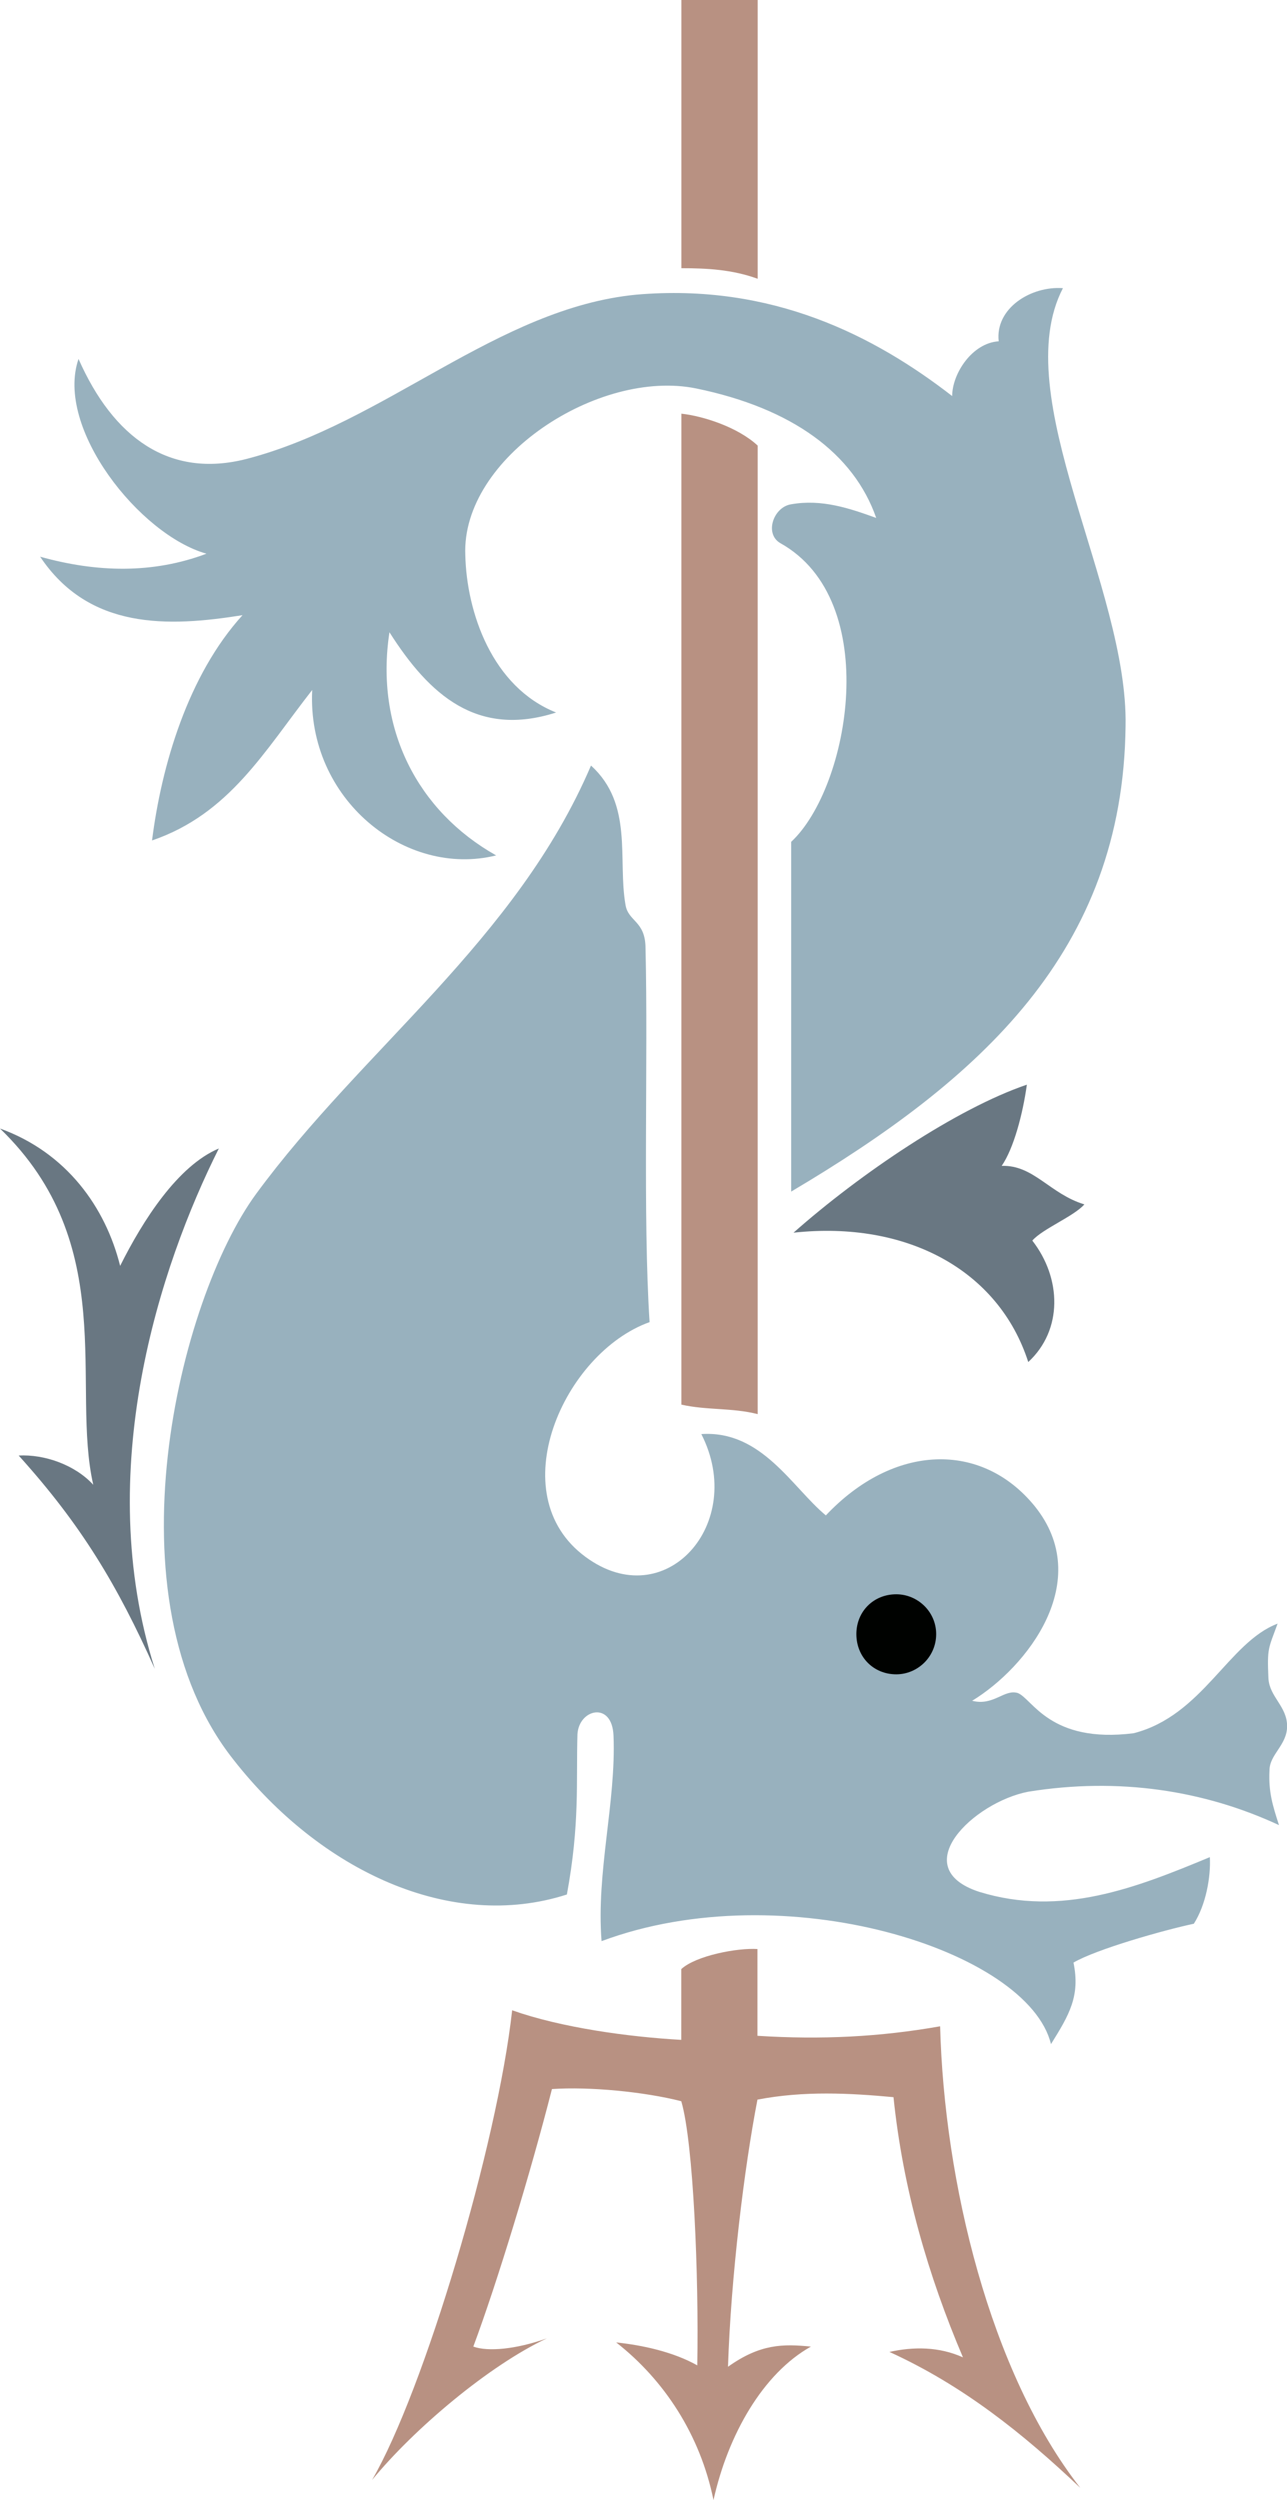 <svg xmlns="http://www.w3.org/2000/svg" xml:space="preserve" width="455.887" height="885.317" fill-rule="evenodd" stroke-linejoin="round" stroke-width="28.222" preserveAspectRatio="xMidYMid" version="1.2" viewBox="0 0 12062 23424"><defs class="ClipPathGroup"><clipPath id="a" clipPathUnits="userSpaceOnUse"><path d="M0 0h12062v23424H0z"/></clipPath></defs><g class="SlideGroup"><g class="Slide" clip-path="url(#a)"><g class="Page"><g class="com.sun.star.drawing.ClosedBezierShape"><path fill="none" d="M6386 0h716v2613h-716z" class="BoundingBox"/><path fill="#B89182" d="M6386 0h715v2612c-240-87-476-99-715-99V0Z"/></g><g class="com.sun.star.drawing.ClosedBezierShape"><path fill="none" d="M6386 3876h716v9375h-716z" class="BoundingBox"/><path fill="#B89182" d="M6386 3876c201 22 526 124 715 299v9075c-240-61-476-35-715-89V3876Z"/></g><g class="com.sun.star.drawing.ClosedBezierShape"><path fill="none" d="M3487 18261h6639v5166H3487z" class="BoundingBox"/><path fill="#B89182" d="M6385 18450v663c-498-28-1123-114-1585-277-140 1263-826 3563-1313 4401 398-485 1099-1074 1638-1327-287 102-551 127-689 77 224-600 539-1636 737-2413 351-24 864 25 1212 114 114 386 165 1636 150 2475-224-126-511-189-760-215 450 352 787 865 912 1477 136-612 463-1186 913-1438-262-26-475-26-777 189 27-840 152-1863 276-2503 437-84 864-61 1275-23 89 863 326 1674 651 2438-224-101-463-101-689-51 689 314 1250 763 1789 1274-849-1085-1276-2874-1314-4325-561 99-1110 127-1712 89v-813c-188-12-575 61-714 188Z"/></g><g class="com.sun.star.drawing.ClosedBezierShape"><path fill="none" d="M7437 10163h2727v2600H7437z" class="BoundingBox"/><path fill="#697782" d="M7437 11550c624-552 1525-1161 2187-1387-38 276-124 599-236 761 300-10 450 262 775 361-102 114-389 227-488 339 275 353 287 838-38 1138-277-861-1139-1327-2200-1212Z"/></g><g class="com.sun.star.drawing.ClosedBezierShape"><path fill="none" d="M0 10574h2052v5065H0z" class="BoundingBox"/><path fill="#697782" d="M1451 15637c-587-1849 48-3776 600-4876-386 163-712 674-925 1100-137-548-501-1061-1126-1287 1126 1087 663 2413 874 3338-172-188-460-287-699-274 587 650 925 1214 1276 1999Z"/></g><g class="com.sun.star.drawing.ClosedBezierShape"><path fill="none" d="M376 2698h10175v8468H376z" class="BoundingBox"/><path fill="#98B1BE" d="M5212 6676c-600-238-839-940-851-1475-38-913 1250-1749 2165-1561 899 185 1476 610 1686 1213-249-90-510-179-797-128-165 25-254 275-102 364 963 536 650 2288 102 2799v3277c1773-1051 3111-2251 3134-4362 26-1300-1112-3092-587-4103-299-22-637 188-602 498-248 15-436 302-436 513-724-561-1687-1061-2962-950-1302 127-2351 1202-3651 1539-724 186-1250-200-1575-937-223 648 574 1650 1199 1825-498 188-1024 178-1559 28 459 686 1198 660 1897 548-511 562-760 1410-848 2111 726-249 1051-835 1501-1410-51 1024 873 1761 1724 1550-736-414-1138-1189-1000-2091 375 590 823 989 1562 752Z"/></g><g class="com.sun.star.drawing.ClosedBezierShape"><path fill="none" d="M1536 7173h10529v11981H1536z" class="BoundingBox"/><path fill="#98B1BE" d="M5539 7173c399 363 249 878 323 1303 25 162 188 149 188 411 25 1039-26 2513 38 3501-803 287-1400 1613-600 2200 747 551 1513-313 1085-1151 565-38 852 501 1167 762 635-673 1460-698 1958-86 564 701-74 1511-587 1823 201 51 300-111 427-73 137 51 300 476 1087 377 648-166 887-852 1349-1027-86 236-99 226-86 513 10 175 175 261 175 448 0 178-165 264-165 414-10 200 28 325 89 513-699-325-1499-450-2350-313-513 99-1150 712-460 938 773 238 1471-38 2162-325 10 188-38 449-150 624-287 61-914 239-1128 364 64 312-38 487-211 764-213-879-2501-1603-4212-965-51-650 137-1301 112-1925-13-327-325-250-338-13-13 450 23 838-99 1501-1090 351-2311-223-3124-1262-1201-1515-513-4314 211-5302 1000-1363 2438-2374 3139-4014Z"/></g><g class="com.sun.star.drawing.ClosedBezierShape"><path fill="none" d="M8025 14938h750v751h-750z" class="BoundingBox"/><path fill="#000200" d="M8400 14938c199 0 374 162 374 373 0 214-175 377-374 377-214 0-374-163-374-377 0-211 160-373 374-373Z"/></g></g></g></g></svg>
